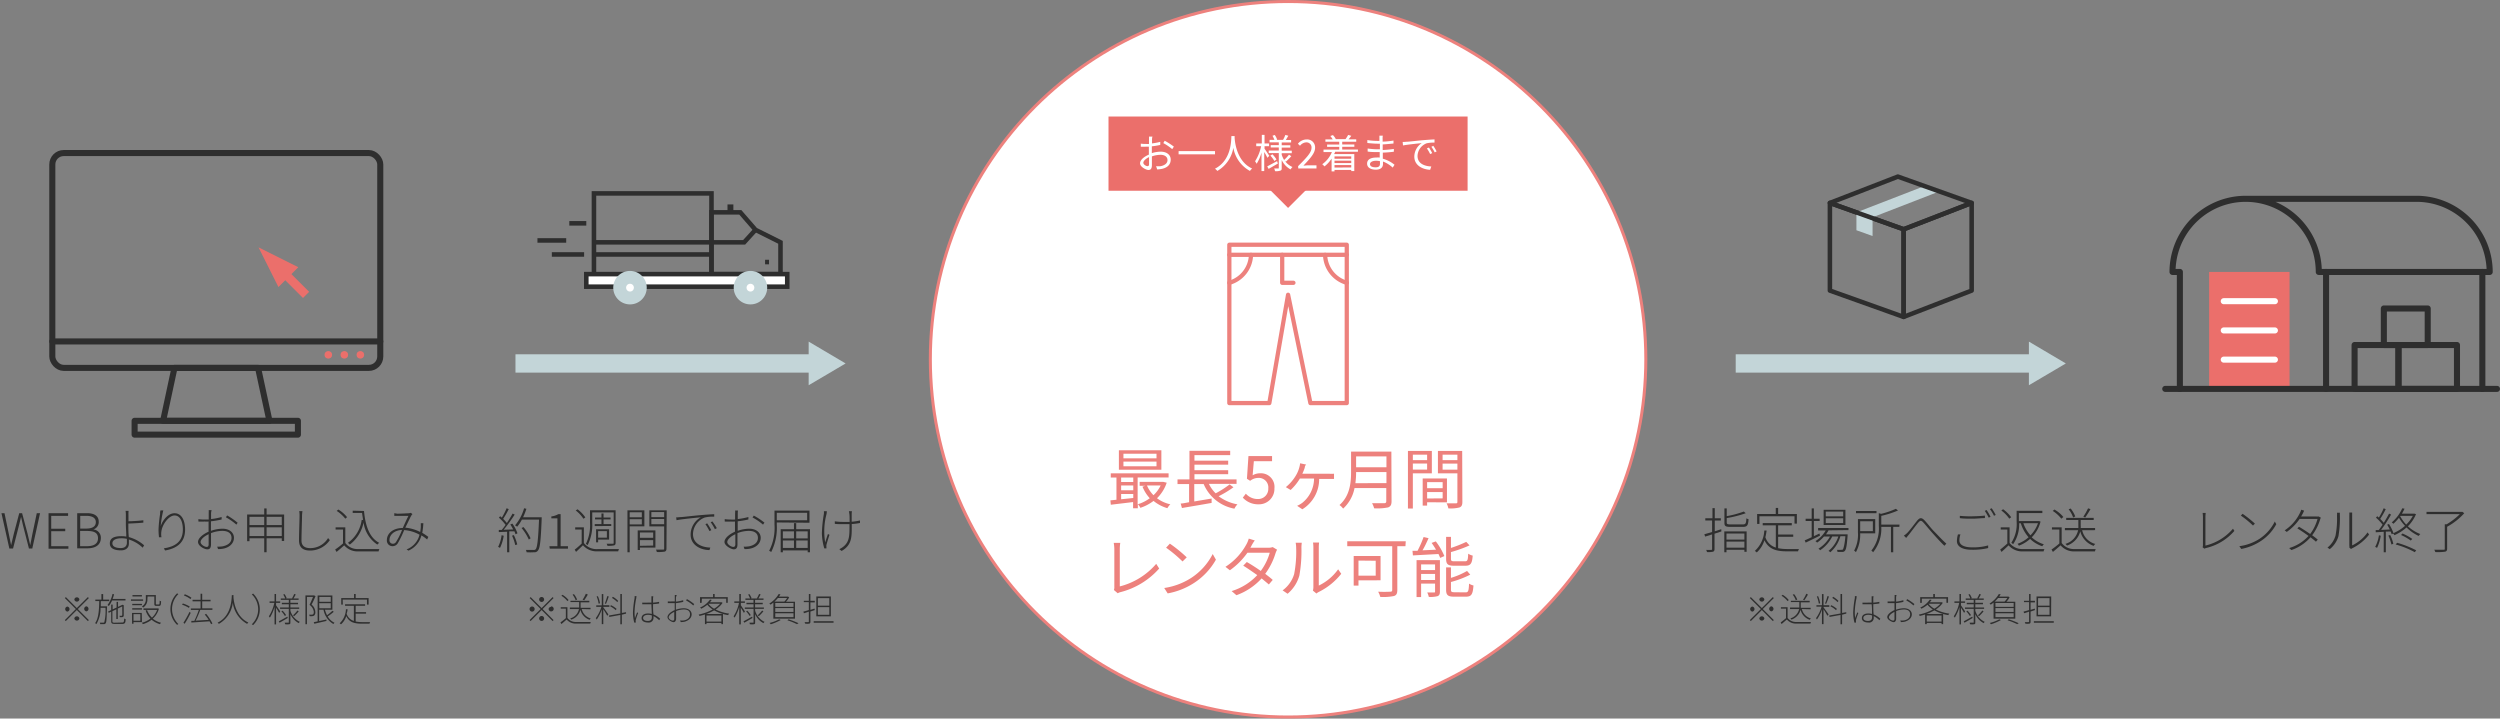 <svg id="レイヤー_1" data-name="レイヤー 1" xmlns="http://www.w3.org/2000/svg" viewBox="0 0 411.95 118.4"><rect x="0" y="0" width="411.95" height="118.4" fill="#808080" stroke="none"/><defs><style>.cls-1{fill:#2e2e2e;}.cls-13,.cls-2,.cls-7,.cls-8,.cls-9{fill:none;}.cls-2,.cls-3,.cls-7,.cls-9{stroke:#2e2e2e;}.cls-10,.cls-2,.cls-3,.cls-5{stroke-miterlimit:10;}.cls-2,.cls-3,.cls-5,.cls-9{stroke-width:0.75px;}.cls-10,.cls-12,.cls-3,.cls-5{fill:#fff;}.cls-4{fill:#c3d5d8;}.cls-5,.cls-8{stroke:#fff;}.cls-6{fill:#eb6f6b;}.cls-13,.cls-7,.cls-8,.cls-9{stroke-linecap:round;stroke-linejoin:round;}.cls-10,.cls-13{stroke:#ed817d;}.cls-10{stroke-width:0.5px;}.cls-11{fill:#ed817d;}.cls-13{stroke-width:0.7px;}</style></defs><path class="cls-1" d="M.24,84.56h.5l.7,3.37c.14.63.26,1.27.39,1.9h0l.45-1.9.89-3.37h.47l.9,3.37c.15.63.29,1.27.44,1.9h0c.12-.63.24-1.27.37-1.9l.71-3.37H6.6L5.32,90.39H4.77l-1-3.9c-.09-.46-.2-.86-.3-1.32h0c-.1.46-.22.86-.32,1.32l-1,3.9H1.54Z"/><path class="cls-1" d="M8,84.56h3.22V85H8.44v2.12h2.31v.41H8.44V90h2.83v.42H8Z"/><path class="cls-1" d="M12.72,84.56h1.6c1.18,0,1.95.43,1.95,1.41a1.26,1.26,0,0,1-.89,1.27v0a1.36,1.36,0,0,1,1.24,1.4c0,1.13-.87,1.71-2.18,1.71H12.72Zm1.45,2.54c1.15,0,1.62-.41,1.62-1.07S15.25,85,14.22,85h-1V87.1ZM14.33,90c1.13,0,1.82-.4,1.82-1.31s-.66-1.2-1.82-1.2H13.2V90Z"/><path class="cls-1" d="M21.17,84.89v1c.66,0,1.71-.07,2.45-.16l0,.39c-.75.08-1.8.13-2.47.15v.23c0,.54,0,1.34.08,2a6.18,6.18,0,0,1,2.52,1.36l-.24.39a5.68,5.68,0,0,0-2.27-1.35c0,.26,0,.5,0,.68,0,.62-.42,1.11-1.32,1.11-1.08,0-1.82-.33-1.82-1.14s.57-1.2,1.91-1.2a4.33,4.33,0,0,1,.8.07c0-.66-.07-1.43-.07-2V84.89a4.63,4.63,0,0,0-.05-.71h.5A5,5,0,0,0,21.17,84.89Zm-1.26,5.42c.63,0,1-.31,1-.88,0-.15,0-.38,0-.64A4,4,0,0,0,20,88.7c-1,0-1.48.34-1.48.83S19,90.31,19.91,90.31Z"/><path class="cls-1" d="M26.48,86.7c.29-.93,1.2-2.13,2.28-2.13s1.74,1.05,1.74,2.69c0,2.19-1.41,3.12-3.3,3.45L27,90.35c1.71-.25,3.13-1,3.13-3.08,0-1.28-.43-2.33-1.37-2.33s-2,1.48-2.15,2.53a2.91,2.91,0,0,0,0,1.06l-.41,0a11.26,11.26,0,0,1-.08-1.23,22.36,22.36,0,0,1,.26-2.6c0-.2,0-.38.07-.6h.46A16.6,16.6,0,0,0,26.48,86.7Z"/><path class="cls-1" d="M34.78,84.53c0,.18,0,.57,0,1a9.94,9.94,0,0,0,1.74-.34v.41a14.56,14.56,0,0,1-1.76.3c0,.45,0,.92,0,1.3v.27a5.86,5.86,0,0,1,1.9-.35c1.14,0,1.89.63,1.89,1.5s-.67,1.54-1.67,1.77a4.31,4.31,0,0,1-.95.09l-.14-.4a4.9,4.9,0,0,0,.91-.06c.74-.15,1.45-.55,1.45-1.39s-.7-1.15-1.49-1.15a5.21,5.21,0,0,0-1.89.37c0,.7,0,1.46,0,1.85,0,.6-.22.82-.6.82-.54,0-1.54-.58-1.54-1.22s.86-1.3,1.74-1.69v-.39c0-.37,0-.84,0-1.28a5.83,5.83,0,0,1-.68,0,8.58,8.58,0,0,1-1,0l0-.4a6.3,6.3,0,0,0,1,.07l.7,0c0-.5,0-.92,0-1.06a3.6,3.6,0,0,0,0-.49h.48A3.23,3.23,0,0,0,34.78,84.53Zm-.71,5.59c.21,0,.31-.16.31-.42s0-1,0-1.67c-.75.33-1.33.87-1.33,1.28S33.69,90.12,34.07,90.12Zm5.1-4-.22.33a9.38,9.38,0,0,0-1.73-1.21l.21-.31A11.72,11.72,0,0,1,39.17,86.15Z"/><path class="cls-1" d="M46.82,84.78v4.36h-.39V88.7h-2.5V91h-.39V88.7H41.11v.48h-.39v-4.4h2.82v-1h.39v1Zm-5.71.38v1.36h2.43V85.16Zm2.43,3.17V86.89H41.11v1.44Zm.39-3.17v1.36h2.5V85.16Zm2.5,3.17V86.89h-2.5v1.44Z"/><path class="cls-1" d="M49.77,84.88c0,.93-.09,2.88-.09,4.19,0,.92.6,1.25,1.44,1.25a3.41,3.41,0,0,0,2.94-1.66l.29.34a3.94,3.94,0,0,1-3.26,1.72c-1.05,0-1.82-.41-1.82-1.68s.09-3.23.09-4.16a3.23,3.23,0,0,0-.06-.66h.54C49.8,84.45,49.79,84.65,49.77,84.88Z"/><path class="cls-1" d="M56.9,89.47a2.49,2.49,0,0,0,2.15,1c.83,0,2.6,0,3.47,0a1.2,1.2,0,0,0-.13.39c-.83,0-2.5,0-3.33,0a2.89,2.89,0,0,1-2.34-1c-.4.36-.83.73-1.26,1.09l-.23-.4a13.13,13.13,0,0,0,1.29-1V87.26H55.3v-.37h1.6Zm0-4a5.8,5.8,0,0,0-1.42-1.28l.27-.23a5.34,5.34,0,0,1,1.44,1.26Zm3.08-1.27c.24,2.55.94,4.43,2.51,5.25a1.72,1.72,0,0,0-.31.29,5.19,5.19,0,0,1-2.27-3.65,6.09,6.09,0,0,1-2.27,3.65,2.93,2.93,0,0,0-.31-.29,5.54,5.54,0,0,0,2.27-3.78l.23,0c-.06-.37-.12-.75-.17-1.15H58.12v-.37Z"/><path class="cls-1" d="M65.5,84.65c.4,0,1.57-.06,1.89-.08a1.19,1.19,0,0,0,.31-.07l.26.22a2.67,2.67,0,0,0-.18.23c-.22.36-.61,1.26-1,2a6.65,6.65,0,0,1,2.46.71,7.76,7.76,0,0,0,.1-.79c0-.2,0-.44,0-.66l.42,0a11.65,11.65,0,0,1-.18,1.59,10.55,10.55,0,0,1,1,.67l-.2.43a6.51,6.51,0,0,0-.94-.68,3.72,3.72,0,0,1-2.13,2.51L67,90.53a3.47,3.47,0,0,0,2.13-2.42,6,6,0,0,0-2.53-.76,17.14,17.14,0,0,1-1.06,2.18,1,1,0,0,1-.86.47.92.92,0,0,1-.93-1c0-1.16,1.09-2,2.62-2,.32-.7.66-1.48.94-2L65.53,85l-.56,0,0-.44A5.34,5.34,0,0,0,65.5,84.65Zm-.77,4.95a.6.6,0,0,0,.52-.28,11,11,0,0,0,1-2c-1.32.06-2.07.85-2.07,1.64A.56.56,0,0,0,64.73,89.6Z"/><path class="cls-1" d="M83,88.28a6.7,6.7,0,0,1-.61,2,1.82,1.82,0,0,0-.31-.16,5.93,5.93,0,0,0,.57-1.93Zm1.43-2a6.37,6.37,0,0,1,.84,1.6l-.32.16a4,4,0,0,0-.19-.49l-.84,0V91h-.36V87.62l-1.37.06,0-.36.49,0c.2-.24.42-.53.63-.83a7.09,7.09,0,0,0-1.1-1.19l.21-.24.27.24a10.8,10.8,0,0,0,.79-1.55l.35.14a15.15,15.15,0,0,1-.92,1.61,6.88,6.88,0,0,1,.61.68c.35-.53.7-1.09.94-1.55l.35.16A26.75,26.75,0,0,1,83,87.29l1.56-.05a7.28,7.28,0,0,0-.47-.82Zm.24,1.89a7.15,7.15,0,0,1,.56,1.55l-.33.1a7,7,0,0,0-.53-1.55Zm4.59-2.74c-.14,3.65-.28,4.88-.6,5.26A.68.68,0,0,1,88,91a9.11,9.11,0,0,1-1.23,0,.93.93,0,0,0-.12-.38c.55,0,1.07,0,1.25,0a.45.45,0,0,0,.36-.1c.27-.3.42-1.53.56-4.9H86a6.26,6.26,0,0,1-.78,1.17,2.67,2.67,0,0,0-.35-.22,7.58,7.58,0,0,0,1.49-2.82l.38.09a10.71,10.71,0,0,1-.55,1.4h3.07Zm-2.12,3.48A8.4,8.4,0,0,0,85.94,87l.32-.15a7.93,7.93,0,0,1,1.17,1.85Z"/><path class="cls-1" d="M90.53,90h1.32V85.41h-1V85.1A3.13,3.13,0,0,0,92,84.72h.38V90h1.21v.41h-3Z"/><path class="cls-1" d="M96.21,89.48a2.64,2.64,0,0,0,2.23,1c.85,0,2.68,0,3.56,0a1.08,1.08,0,0,0-.13.37c-.84,0-2.56,0-3.41,0a3,3,0,0,1-2.4-1c-.37.36-.75.73-1.14,1.09l-.22-.37a14.33,14.33,0,0,0,1.15-1V87.26H94.78v-.37h1.43Zm-.07-4a5.5,5.5,0,0,0-1.27-1.36l.29-.2a5.38,5.38,0,0,1,1.29,1.34Zm1.45.68a7.34,7.34,0,0,1-.76,3.67,1.54,1.54,0,0,0-.29-.21,6.9,6.9,0,0,0,.68-3.46V84.08h4.22v5.35c0,.26-.07.37-.25.44a4.37,4.37,0,0,1-1.1.07,1.26,1.26,0,0,0-.13-.34h1c.12,0,.16,0,.16-.17v-5H97.59Zm1.52.2v-.77H98.05v-.31h1.06v-.67h.34v.67h1.16v.31H99.45v.77h1.27v.32H98v-.32Zm-.55,3h-.34V87.21h2.15v1.71H98.56Zm0-1.84V88.6H100V87.52Z"/><path class="cls-1" d="M103.76,86.73V91h-.37V84.09h2.79v2.64Zm0-2.32v.83h2v-.83Zm2,2v-.86h-2v.86ZM108,90.23h-2.55v.4h-.37V87.4H108Zm-2.55-2.49v.88h2.18v-.88Zm2.18,2.16V89h-2.18v.94Zm2.19.48c0,.3-.08.45-.3.52a6.55,6.55,0,0,1-1.29.06,1.92,1.92,0,0,0-.14-.4c.53,0,1,0,1.16,0s.19,0,.19-.18V86.74H107V84.09h2.86Zm-2.49-6v.83h2.11v-.83Zm2.11,2v-.86h-2.11v.86Z"/><path class="cls-1" d="M112.07,85.21c.43,0,2.05-.22,3.53-.34.9-.08,1.57-.12,2.09-.14v.41a5.64,5.64,0,0,0-1.57.14,3,3,0,0,0-1.93,2.7c0,1.7,1.6,2.21,2.86,2.25l-.14.41c-1.37,0-3.11-.75-3.11-2.56a3.28,3.28,0,0,1,1.68-2.84c-.93.09-3.2.31-4,.48l-.06-.47A5.24,5.24,0,0,0,112.07,85.21Zm5.14,2.15-.31.15a8.65,8.65,0,0,0-.66-1.14l.29-.13A10.62,10.62,0,0,1,117.21,87.36Zm.89-.32-.3.16a8.34,8.34,0,0,0-.69-1.15l.28-.13A10.48,10.48,0,0,1,118.1,87Z"/><path class="cls-1" d="M121.57,84.53c0,.18,0,.57,0,1a11.09,11.09,0,0,0,1.75-.34v.41a14.91,14.91,0,0,1-1.76.3c0,.45,0,.92,0,1.3v.27a5.86,5.86,0,0,1,1.9-.35c1.13,0,1.89.63,1.89,1.5s-.67,1.54-1.67,1.77a4.31,4.31,0,0,1-1,.09l-.14-.4a5,5,0,0,0,.91-.06c.73-.15,1.44-.55,1.44-1.39s-.69-1.15-1.48-1.15a5.17,5.17,0,0,0-1.89.37c0,.7,0,1.46,0,1.85,0,.6-.22.82-.61.82s-1.53-.58-1.53-1.22.85-1.3,1.73-1.69v-.39c0-.37,0-.84,0-1.28a6.12,6.12,0,0,1-.69,0,8.39,8.39,0,0,1-1,0l0-.4a6.19,6.19,0,0,0,1,.07,6.45,6.45,0,0,0,.71,0c0-.49,0-.91,0-1a2.49,2.49,0,0,0,0-.49h.48C121.59,84.21,121.58,84.35,121.57,84.53Zm-.72,5.59c.21,0,.32-.17.32-.42s0-1,0-1.67c-.74.33-1.33.87-1.33,1.28S120.48,90.12,120.85,90.12Zm5.11-4-.23.33A9.05,9.05,0,0,0,124,85.27l.21-.31A11.34,11.34,0,0,1,126,86.15Z"/><path class="cls-1" d="M128,86.09v.37a8.94,8.94,0,0,1-.92,4.5,2.18,2.18,0,0,0-.34-.2,8.22,8.22,0,0,0,.88-4.3V84.14h5.77v2Zm0-1.59v1.23h5V84.5Zm5.47,2.7V91h-.38v-.31H129V91h-.36V87.2h2.19v-1h.37v1Zm-4.47.35v1.17h1.83V87.55Zm0,2.74h1.83V89.06H129Zm2.2-2.74v1.17h1.89V87.55Zm1.89,2.74V89.06h-1.89v1.23Z"/><path class="cls-1" d="M136.18,84.77a11,11,0,0,0-.2,4.62c.11-.39.29-.94.45-1.4l.25.14c-.16.48-.41,1.3-.5,1.66a1.46,1.46,0,0,0,0,.35,1.6,1.6,0,0,0,0,.23l-.35,0a9.53,9.53,0,0,1-.4-2.5,22.27,22.27,0,0,1,.33-3.2,2.47,2.47,0,0,0,0-.44l.48,0C136.25,84.45,136.21,84.63,136.18,84.77Zm4.16-.12c0,.18,0,.8,0,1.32a9,9,0,0,0,1.37-.21v.42a10.29,10.29,0,0,1-1.36.17v.25c0,1.8.08,3.19-1.67,4.19l-.38-.3a3.05,3.05,0,0,0,.68-.42c1-.81,1-1.83,1-3.47v-.23c-.36,0-.73,0-1.08,0s-1,0-1.34-.05v-.42a8.83,8.83,0,0,0,1.34.1L140,86c0-.53,0-1.16-.05-1.35a3.66,3.66,0,0,0-.07-.42h.5Q140.36,84.38,140.34,84.65Z"/><path class="cls-1" d="M14.48,98.39l.16.16-1.82,1.81,1.82,1.82-.16.16-1.82-1.82-1.82,1.82-.15-.16,1.81-1.82-1.81-1.81.16-.16,1.81,1.81Zm-3.38,2.39a.42.42,0,0,1,0-.83.42.42,0,0,1,0,.83Zm1.15-2a.42.42,0,0,1,.83,0,.42.42,0,0,1-.83,0Zm.83,3.13a.42.42,0,0,1-.83,0,.42.42,0,0,1,.83,0Zm1.15-2a.42.42,0,0,1,0,.83.42.42,0,0,1,0-.83Z"/><path class="cls-1" d="M17.63,100.06c-.05,1.86-.08,2.47-.22,2.64a.34.34,0,0,1-.3.15h-.6a.55.55,0,0,0-.07-.25c.26,0,.49,0,.58,0a.16.16,0,0,0,.17-.07,8,8,0,0,0,.19-2.38h-.81a5.08,5.08,0,0,1-.69,2.69.89.89,0,0,0-.21-.16c.58-.77.66-2.23.68-3.64h-.64V98.8h1v-.91H17v.91h1v.25H16.61c0,.29,0,.58,0,.86h1.05Zm.84-1.12a4.06,4.06,0,0,1-.54.92,2.18,2.18,0,0,0-.21-.17,4.63,4.63,0,0,0,.82-1.82l.26.06c-.07.26-.15.52-.24.76h2.12v.25Zm1.67,3.64c.26,0,.3-.11.32-.67a.74.74,0,0,0,.24.11c0,.62-.13.79-.55.79H18.93c-.48,0-.61-.08-.61-.49v-1.53l-.4.19-.11-.21.51-.24v-.9h.24v.78l.65-.3v-.93h.24V100l.72-.34,0,0,.05,0,.17.07v0c0,.79,0,1.56,0,1.71a.26.26,0,0,1-.25.25,1.79,1.79,0,0,1-.4,0,.51.51,0,0,0-.06-.22H20c.07,0,.12,0,.14-.12s0-.72,0-1.42l-.73.34V102h-.24v-1.6l-.65.31v1.64c0,.21.06.26.37.26Z"/><path class="cls-1" d="M23.58,99h-2v-.23h2Zm-1.79.5h1.6v.23h-1.6Zm0,.72h1.6v.23h-1.6Zm1.6,2.29H22v.27h-.24V101h1.6Zm0-4.22H21.83v-.23h1.55ZM22,101.2v1.09h1.12V101.2Zm2.29-2.47a1.56,1.56,0,0,1-.71,1.39.85.85,0,0,0-.19-.19,1.34,1.34,0,0,0,.64-1.21v-.66h1.65v1.41c0,.11,0,.13.13.13h.36c.12,0,.13-.07.14-.63a.52.52,0,0,0,.23.1c0,.62-.08.77-.34.77h-.42c-.27,0-.35-.07-.35-.37V98.3H24.32Zm1.89,1.59a3.47,3.47,0,0,1-1,1.63,3.57,3.57,0,0,0,1.35.67,2,2,0,0,0-.18.23,3.84,3.84,0,0,1-1.37-.73,4.22,4.22,0,0,1-1.45.73.75.75,0,0,0-.15-.23,3.71,3.71,0,0,0,1.41-.69A3.54,3.54,0,0,1,24,100.6l.23-.08a3.38,3.38,0,0,0,.81,1.25,3.23,3.23,0,0,0,.85-1.27H23.65v-.25h2.4Z"/><path class="cls-1" d="M29.18,97.77l.21.13a3.44,3.44,0,0,0,0,4.93l-.21.13a3.61,3.61,0,0,1,0-5.19Z"/><path class="cls-1" d="M31.13,100.17A5,5,0,0,0,30,99.64l.13-.2a5.18,5.18,0,0,1,1.13.5Zm-.9,2.44a16.65,16.65,0,0,0,1-1.79l.19.17c-.27.58-.66,1.3-1,1.8Zm1.16-3.89a4.45,4.45,0,0,0-1.09-.6l.15-.2a4.29,4.29,0,0,1,1.09.58Zm3.4,4.14-.26-.48-3,.2,0-.27.49,0a14.43,14.43,0,0,0,.74-1.8H31.45v-.25h1.6V99.09H31.73v-.25h1.32v-1h.27v1H34.7v.25H33.32v1.15H35v.25H33a17.63,17.63,0,0,1-.76,1.78l2.15-.13a7,7,0,0,0-.65-.87l.23-.12A8.07,8.07,0,0,1,35,102.73Z"/><path class="cls-1" d="M38.47,98.27c0,.67.34,3.36,2.46,4.31a1.45,1.45,0,0,0-.21.22,4.69,4.69,0,0,1-2.36-3.5,4.59,4.59,0,0,1-2.3,3.5,1,1,0,0,0-.2-.2c2.25-1.09,2.3-3.8,2.34-4.53h.28Z"/><path class="cls-1" d="M41.71,103l-.22-.13a3.42,3.42,0,0,0,0-4.93l.22-.13a3.61,3.61,0,0,1,0,5.19Z"/><path class="cls-1" d="M46,101c-.09-.18-.33-.58-.51-.87v2.76h-.25V100a6.93,6.93,0,0,1-.77,1.78.92.92,0,0,0-.17-.22,6.48,6.48,0,0,0,.9-2.22h-.78V99.1h.82V97.88h.25V99.1h.68v.24h-.68v.41c.16.21.58.85.68,1Zm1.42.83-1.35.78-.13-.23c.35-.18.89-.48,1.41-.77Zm.43-1.2a2.94,2.94,0,0,0,1.55,1.84,1.2,1.2,0,0,0-.17.21,3.1,3.1,0,0,1-1.38-1.49v1.36c0,.18,0,.26-.16.31a2.38,2.38,0,0,1-.7,0,1.34,1.34,0,0,0-.09-.26h.61c.07,0,.08,0,.08-.09v-2.18H46.15v-.23h1.44v-.53H46.44v-.24h1.15v-.48H46.27v-.23H47a4,4,0,0,0-.33-.65l.22-.07a2.72,2.72,0,0,1,.34.65l-.16.07h1.17l-.11-.05a4.57,4.57,0,0,0,.35-.7l.26.09c-.13.22-.26.48-.39.66h.85v.23H47.85v.48h1.26v.24H47.85v.53H49.3v.23H47.85Zm-1.29,0a3.93,3.93,0,0,1,.58.73l-.2.14a4,4,0,0,0-.57-.76Zm1.73.76a5.91,5.91,0,0,0,.72-.79l.21.14a7.14,7.14,0,0,1-.75.79Z"/><path class="cls-1" d="M52,98.22c-.19.44-.43,1-.66,1.41a1.63,1.63,0,0,1,.62,1.22.69.69,0,0,1-.22.6.82.82,0,0,1-.29.08,1.55,1.55,0,0,1-.43,0,.65.65,0,0,0-.09-.24h.43a.47.47,0,0,0,.21-.06c.11-.06.14-.23.14-.4A1.61,1.61,0,0,0,51,99.67c.22-.43.43-.93.58-1.31h-1v4.49h-.25V98.11h1.42Zm3,2.59a8.76,8.76,0,0,1-1,.76,2.57,2.57,0,0,0,1.12,1.05,1.18,1.18,0,0,0-.18.21,3.44,3.44,0,0,1-1.63-2.36h-.72v1.87l1.2-.26,0,.24-2,.46-.09-.26.64-.13V98.12h2.43v2.35H53.54a4.91,4.91,0,0,0,.35.91,7.26,7.26,0,0,0,.88-.73Zm-2.38-2.45v.81H54.5v-.81Zm0,1.87H54.5V99.4H52.59Z"/><path class="cls-1" d="M58.61,102.41a4.86,4.86,0,0,0,1,.1H61a.66.66,0,0,0-.11.26H59.64c-1.21,0-2.08-.2-2.58-1.25a3,3,0,0,1-.87,1.36,1.4,1.4,0,0,0-.22-.17A3.32,3.32,0,0,0,57,100.39l.27,0c0,.27-.09.52-.15.76a1.8,1.8,0,0,0,1.19,1.17V99.82H56.86v-.25h3.3v.25H58.61v1.05h1.71v.25H58.61Zm-2.12-2.78h-.26V98.55h2.11v-.67h.27v.67h2.13v1.08h-.27V98.8h-4Z"/><path class="cls-1" d="M91.06,98.39l.16.16-1.81,1.81,1.81,1.82-.16.16-1.81-1.82-1.82,1.82-.16-.16,1.82-1.82-1.81-1.81.16-.16,1.81,1.81Zm-3.37,2.39a.42.42,0,1,1,.41-.42A.42.42,0,0,1,87.69,100.78Zm1.15-2a.41.41,0,0,1,.41-.41.41.41,0,0,1,.41.41.41.41,0,0,1-.41.41A.42.42,0,0,1,88.84,98.8Zm.82,3.13a.41.41,0,0,1-.41.41.42.42,0,0,1-.41-.41.41.41,0,0,1,.41-.41A.41.41,0,0,1,89.66,101.93Zm1.16-2a.42.42,0,1,1-.42.41A.42.42,0,0,1,90.82,100Z"/><path class="cls-1" d="M93.5,101.83a1.74,1.74,0,0,0,1.48.66c.56,0,1.78,0,2.38,0a.72.72,0,0,0-.09.27c-.57,0-1.72,0-2.29,0a2,2,0,0,1-1.61-.68c-.27.25-.57.5-.86.75l-.16-.27a10,10,0,0,0,.89-.7V100.3H92.4v-.25h1.1Zm0-2.78a3.82,3.82,0,0,0-1-.88l.19-.16a3.74,3.74,0,0,1,1,.87Zm2.36,1.31a2.08,2.08,0,0,0,1.48,1.55.87.87,0,0,0-.17.22,2.34,2.34,0,0,1-1.53-1.65,2.3,2.3,0,0,1-1.5,1.62,1.54,1.54,0,0,0-.18-.2,2,2,0,0,0,1.44-1.54h-1.5v-.25h1.53a2.35,2.35,0,0,0,0-.26v-.64H94V99h3.11v.25H95.67v.64a1.14,1.14,0,0,1,0,.26h1.64v.25Zm-1-1.45a3.42,3.42,0,0,0-.51-.92l.22-.09a2.92,2.92,0,0,1,.52.9Zm2-.94a9.64,9.64,0,0,1-.59.94L96,98.83a7.47,7.47,0,0,0,.54-1Z"/><path class="cls-1" d="M99.41,100.07c.16.2.72,1,.84,1.18l-.19.22a10.25,10.25,0,0,0-.65-1.07v2.45h-.25v-2.43a6.49,6.49,0,0,1-.83,1.67,1.34,1.34,0,0,0-.16-.23A6.06,6.06,0,0,0,99.1,100h-.85v-.25h.91V97.89h.25v1.83h1V100h-1Zm-.77-.6a4.6,4.6,0,0,0-.33-1.18l.21-.05a4.64,4.64,0,0,1,.35,1.17Zm1.67-1.18a12.42,12.42,0,0,1-.46,1.21l-.18-.06c.13-.32.3-.86.4-1.22Zm2.16,3v1.58h-.25v-1.54l-1.82.33-.05-.24,1.87-.33V97.88h.25V101l.69-.12,0,.23Zm-1-.74a3.92,3.92,0,0,0-.92-.64l.12-.19a3.84,3.84,0,0,1,.93.61Zm.25-1.33a3.91,3.91,0,0,0-.88-.69l.15-.19a3.56,3.56,0,0,1,.87.68Z"/><path class="cls-1" d="M104.84,98.58a13.81,13.81,0,0,0-.28,2.27,6.73,6.73,0,0,0,.07,1c.1-.28.26-.7.36-.95l.16.12a10.55,10.55,0,0,0-.39,1.16.65.65,0,0,0,0,.24,1,1,0,0,0,0,.17l-.25,0a6.64,6.64,0,0,1-.21-1.73,16.92,16.92,0,0,1,.27-2.32,1.8,1.8,0,0,0,0-.31l.32,0A2.63,2.63,0,0,0,104.84,98.58Zm2.77,0c0,.17,0,.46,0,.72a9.56,9.56,0,0,0,1-.13v.27c-.32.06-.66.09-1,.12,0,.54,0,1.17.07,1.69a3.53,3.53,0,0,1,1.1.71l-.16.24a3.74,3.74,0,0,0-.94-.68,1.93,1.93,0,0,1,0,.23.77.77,0,0,1-.88.83c-.72,0-1.08-.29-1.08-.73s.37-.76,1.08-.76a2.35,2.35,0,0,1,.6.08c0-.48-.06-1.12-.06-1.6h-.61c-.32,0-.58,0-.9,0v-.27a8.92,8.92,0,0,0,.91,0l.6,0v-.73c0-.1,0-.23,0-.32h.31C107.63,98.38,107.62,98.47,107.61,98.58Zm-.88,3.74c.54,0,.68-.26.68-.65v-.26a2.2,2.2,0,0,0-.64-.1c-.47,0-.8.21-.8.52S106.27,102.32,106.73,102.32Z"/><path class="cls-1" d="M111.38,98.43c0,.12,0,.39,0,.71a7.06,7.06,0,0,0,1.2-.24v.28a9.16,9.16,0,0,1-1.21.21c0,.31,0,.63,0,.89v.19a4,4,0,0,1,1.3-.24c.78,0,1.3.43,1.3,1s-.46,1-1.14,1.21a3.53,3.53,0,0,1-.66.07l-.1-.28a2.28,2.28,0,0,0,.63,0c.51-.1,1-.38,1-1s-.47-.8-1-.8a3.45,3.45,0,0,0-1.29.26c0,.48,0,1,0,1.27s-.15.56-.42.56-1-.39-1-.83.58-.9,1.19-1.16v-.27c0-.26,0-.58,0-.88l-.47,0a6.06,6.06,0,0,1-.67,0v-.28a4.49,4.49,0,0,0,.67,0l.48,0c0-.34,0-.63,0-.73a2.88,2.88,0,0,0,0-.33h.33A2.69,2.69,0,0,0,111.38,98.43Zm-.49,3.84c.14,0,.21-.12.21-.29s0-.7,0-1.15c-.51.23-.91.6-.91.89S110.63,102.27,110.89,102.27Zm3.5-2.73-.15.23a5.89,5.89,0,0,0-1.19-.83l.14-.22A7.83,7.83,0,0,1,114.39,99.54Z"/><path class="cls-1" d="M119.07,99.34a4.14,4.14,0,0,1-1.15,1.09,6.76,6.76,0,0,0,2.23.68,1.38,1.38,0,0,0-.17.25,6.94,6.94,0,0,1-2.31-.79,7.36,7.36,0,0,1-1.3.61h2.76v1.66h-.26v-.19h-2.45v.19h-.26v-1.59c-.31.1-.61.18-.9.25a.79.79,0,0,0-.14-.23,8.52,8.52,0,0,0,2.32-.84,3.4,3.4,0,0,1-.89-.78,5.21,5.21,0,0,1-1,.65.86.86,0,0,0-.2-.18A4,4,0,0,0,117,98.8l.28.06c-.09.12-.19.26-.3.38h1.93Zm-3.46,0h-.26V98.4h2.15v-.52h.26v.52h2.16v.93h-.26v-.68h-4Zm.81,2.09v1h2.45v-1Zm.31-1.94a3.26,3.26,0,0,0,.94.81,4,4,0,0,0,1-.82h-1.93Z"/><path class="cls-1" d="M122.58,101c-.09-.18-.33-.58-.51-.87v2.76h-.26V100a6.93,6.93,0,0,1-.77,1.78.89.89,0,0,0-.16-.22,6.48,6.48,0,0,0,.89-2.22H121V99.1h.82V97.88h.26V99.1h.67v.24h-.67v.41c.15.21.57.85.67,1Zm1.42.83-1.35.78-.14-.23c.36-.18.89-.48,1.42-.77Zm.43-1.2a2.91,2.91,0,0,0,1.55,1.84,1.24,1.24,0,0,0-.18.21,3,3,0,0,1-1.37-1.49v1.36c0,.18,0,.26-.16.31a2.5,2.5,0,0,1-.71,0,.87.87,0,0,0-.08-.26h.61c.06,0,.08,0,.08-.09v-2.18h-1.44v-.23h1.44v-.53H123v-.24h1.16v-.48h-1.33v-.23h.77a3.89,3.89,0,0,0-.32-.65l.21-.07a3.23,3.23,0,0,1,.35.65l-.17.07h1.18l-.12-.05a3.81,3.81,0,0,0,.35-.7l.26.09c-.13.22-.26.48-.38.66h.85v.23h-1.39v.48h1.26v.24h-1.26v.53h1.45v.23h-1.45Zm-1.3,0a3.55,3.55,0,0,1,.58.73l-.19.14a4,4,0,0,0-.57-.76Zm1.73.76a6.77,6.77,0,0,0,.73-.79l.2.14a7.14,7.14,0,0,1-.75.79Z"/><path class="cls-1" d="M127.44,99.29a5.74,5.74,0,0,1-.47.35.74.74,0,0,0-.21-.18,4.52,4.52,0,0,0,1.55-1.58l.29.06a3.45,3.45,0,0,1-.25.37h1.51l0,0,.18.12a3.11,3.11,0,0,1-.53.72H131v2.79h-3.57Zm1.2,2.88a8.89,8.89,0,0,1-1.63.7,1.37,1.37,0,0,0-.2-.22,6.75,6.75,0,0,0,1.59-.6Zm-.46-3.63a6.15,6.15,0,0,1-.56.59h1.63a3.68,3.68,0,0,0,.45-.59Zm2.57.82h-3V100h3Zm0,.84h-3v.63h3Zm0,.85h-3v.64h3Zm-.81,1a16.2,16.2,0,0,1,1.64.64l-.26.16a11.15,11.15,0,0,0-1.57-.64Z"/><path class="cls-1" d="M134.26,100.53l-.72.24v1.69c0,.18-.06.26-.18.3a2.2,2.2,0,0,1-.69,0,1.52,1.52,0,0,0-.09-.25h.59c.08,0,.11,0,.11-.11v-1.61l-.81.26-.09-.27c.24-.06.56-.15.9-.26v-1.3h-.83V99h.83V97.88h.26V99h.72v.26h-.72v1.23l.68-.21Zm3.09,1.83v.25h-3.27v-.25Zm-.44-.8h-2.4V98.29h2.4Zm-.26-3h-1.88v1.24h1.88Zm0,1.48h-1.88v1.27h1.88Z"/><rect class="cls-2" x="120.25" y="34.06" width="0.22" height="0.71"/><polygon class="cls-2" points="117.24 34.99 121.99 34.99 124.49 37.87 128.61 39.93 128.61 45.17 117.24 45.17 117.24 34.99"/><rect class="cls-3" x="96.61" y="45.17" width="33.11" height="2.07"/><circle class="cls-4" cx="103.81" cy="47.4" r="2.76"/><circle class="cls-5" cx="103.81" cy="47.4" r="0.27"/><circle class="cls-4" cx="123.66" cy="47.4" r="2.76"/><circle class="cls-5" cx="123.66" cy="47.4" r="0.27"/><polyline class="cls-2" points="97.87 45.17 97.87 31.87 117.24 31.87 117.24 45.17"/><line class="cls-2" x1="97.87" y1="39.93" x2="117.24" y2="39.93"/><line class="cls-2" x1="97.87" y1="41.93" x2="117.24" y2="41.93"/><line class="cls-2" x1="93.81" y1="36.8" x2="96.61" y2="36.8"/><line class="cls-2" x1="88.56" y1="39.62" x2="93.3" y2="39.62"/><line class="cls-2" x1="90.93" y1="41.93" x2="96.25" y2="41.93"/><line class="cls-2" x1="126.07" y1="43.18" x2="126.72" y2="43.18"/><polyline class="cls-2" points="124.49 37.87 122.62 39.93 117.24 39.93"/><rect class="cls-4" x="84.94" y="58.38" width="51.52" height="3.02"/><polygon class="cls-4" points="133.25 63.48 133.25 56.29 139.34 59.89 133.25 63.48"/><path class="cls-1" d="M283.65,87.57l-1.13.37v2.52c0,.26-.07.37-.24.45a3.74,3.74,0,0,1-1,.06,1.48,1.48,0,0,0-.14-.36,8.07,8.07,0,0,0,.83,0c.11,0,.15,0,.15-.15v-2.4l-1.14.36-.14-.38,1.28-.38v-1.9H281V85.4h1.18V83.73h.38V85.4h1v.37h-1v1.78l1.07-.35Zm3.53-1.16c.47,0,.54-.15.59-1a1.44,1.44,0,0,0,.36.15c-.07,1-.21,1.26-.93,1.26h-2.05c-.81,0-1-.12-1-.68V83.77h.38v1.28a16.45,16.45,0,0,0,2.82-.76l.31.28a18.47,18.47,0,0,1-3.13.8v.72c0,.26.11.32.64.32Zm-3.05,1.15h3.68v3.37h-.37v-.34h-2.95V91h-.36Zm.36.35v1h2.95v-1Zm2.95,2.33v-1h-2.95v1Z"/><path class="cls-1" d="M293,90.33a7.25,7.25,0,0,0,1.53.14h1.92a.8.8,0,0,0-.16.38h-1.79c-1.76,0-3-.3-3.76-1.82a4.48,4.48,0,0,1-1.26,2,2.23,2.23,0,0,0-.32-.25,4.86,4.86,0,0,0,1.56-3.36l.38,0a9,9,0,0,1-.2,1.1,2.62,2.62,0,0,0,1.72,1.71V86.56h-2.16v-.37h4.79v.37H293v1.52h2.49v.37H293Zm-3.08-4h-.38V84.7h3.07v-1H293v1h3.09v1.58h-.39V85.07h-5.78Z"/><path class="cls-1" d="M299.9,88.26c-.82.41-1.7.84-2.36,1.15l-.16-.37c.31-.13.71-.32,1.15-.52V85.85h-1v-.37h1V83.77h.36v1.71h.95v.37h-.95v2.5l.92-.44Zm1.4-.87a3.86,3.86,0,0,1-.42.66h3.57s0,.12,0,.19c-.12,1.71-.25,2.32-.47,2.55a.54.54,0,0,1-.41.16h-.79a.91.91,0,0,0-.09-.35,6.2,6.2,0,0,0,.74,0c.13,0,.19,0,.25-.08s.29-.72.4-2.16h-.82A5.47,5.47,0,0,1,301.6,91a1.11,1.11,0,0,0-.3-.22,5.08,5.08,0,0,0,1.62-2.38h-1a5.91,5.91,0,0,1-2,2.27,1.34,1.34,0,0,0-.27-.26,5.49,5.49,0,0,0,1.9-2h-1a5.27,5.27,0,0,1-1.13,1,1.66,1.66,0,0,0-.27-.25,4.89,4.89,0,0,0,1.69-1.75h-1.25V87h5v.35Zm2.79-.88H300.5V84h3.59Zm-.37-2.21h-2.87v.78h2.87Zm0,1.1h-2.87v.79h2.87Z"/><path class="cls-1" d="M306.52,87.88a6,6,0,0,1-.7,3.1,1.44,1.44,0,0,0-.3-.24,5.57,5.57,0,0,0,.63-3V85.53H309v2.35Zm2.69-3.32h-3.38V84.2h3.38Zm-2.69,1.33v1.63h2.09V85.89Zm6.45.93h-1V91h-.38V86.82H310A6.17,6.17,0,0,1,308.65,91a1.24,1.24,0,0,0-.29-.27,5.8,5.8,0,0,0,1.23-4.05V84.56l.37.11a13,13,0,0,0,2.44-.83l.35.28A15,15,0,0,1,310,85v1.44h3Z"/><path class="cls-1" d="M314.26,87.83c.46-.46,1.16-1.43,1.62-2s.77-.59,1.27-.06,1,1.24,1.57,1.81,1.33,1.42,2,2l-.32.35c-.62-.58-1.38-1.43-1.95-2.07s-1.15-1.36-1.52-1.76-.52-.34-.83,0-1.11,1.44-1.56,2c-.15.18-.33.39-.44.54l-.38-.38A3.62,3.62,0,0,0,314.26,87.83Z"/><path class="cls-1" d="M322.87,89.07c0,.68.7,1.12,2.06,1.12a8.92,8.92,0,0,0,2.68-.32v.44a10.87,10.87,0,0,1-2.68.28c-1.52,0-2.47-.49-2.47-1.44a4.21,4.21,0,0,1,.17-1.09l.41,0A3,3,0,0,0,322.87,89.07Zm2.15-4a20,20,0,0,0,2.06-.11v.41c-.54,0-1.34.1-2.06.1s-1.47,0-2.08-.09V85A17.87,17.87,0,0,0,325,85.08Zm3,.08-.32.15a8.36,8.36,0,0,0-.65-1.12l.3-.14A9.06,9.06,0,0,1,328,85.16Zm.87-.31-.32.15a6.86,6.86,0,0,0-.68-1.11l.3-.13A9.14,9.14,0,0,1,328.85,84.85Z"/><path class="cls-1" d="M331.14,89.47a2.64,2.64,0,0,0,2.24,1c.84,0,2.63,0,3.51,0a1.21,1.21,0,0,0-.14.39c-.83,0-2.52,0-3.36,0a3,3,0,0,1-2.42-1c-.36.36-.76.73-1.16,1.09l-.22-.39c.35-.27.79-.65,1.18-1V87.26h-1.09v-.37h1.46Zm-.05-4a5.68,5.68,0,0,0-1.31-1.35l.29-.21a5.94,5.94,0,0,1,1.33,1.32Zm1.63.74a5.81,5.81,0,0,1-1,3.47,1,1,0,0,0-.3-.23,5.65,5.65,0,0,0,.88-3.46V84.17h4.24v.37h-3.87v1.32H336l.24.09a5.7,5.7,0,0,1-1.45,2.59,5.15,5.15,0,0,0,2,1.15,1.43,1.43,0,0,0-.27.32,5.22,5.22,0,0,1-2-1.21,5.84,5.84,0,0,1-1.85,1.12,1.26,1.26,0,0,0-.22-.31,5.62,5.62,0,0,0,1.82-1.08,6.35,6.35,0,0,1-1.28-2.3Zm.69,0a5.69,5.69,0,0,0,1.17,2,5.3,5.3,0,0,0,1.24-2Z"/><path class="cls-1" d="M339.72,89.47a2.5,2.5,0,0,0,2.16,1c.82,0,2.59,0,3.46,0a1.49,1.49,0,0,0-.13.39c-.82,0-2.5,0-3.33,0a2.9,2.9,0,0,1-2.34-1c-.4.36-.83.73-1.26,1.09l-.23-.4a13.13,13.13,0,0,0,1.29-1V87.26h-1.22v-.37h1.6Zm-.05-4a5.8,5.8,0,0,0-1.42-1.28l.28-.23A5.28,5.28,0,0,1,340,85.19Zm3.43,1.9a3,3,0,0,0,2.16,2.26,1.31,1.31,0,0,0-.26.32,3.41,3.41,0,0,1-2.21-2.4,3.41,3.41,0,0,1-2.19,2.35,1.66,1.66,0,0,0-.26-.28,3,3,0,0,0,2.09-2.25h-2.18V87h2.22a2.55,2.55,0,0,0,0-.38v-.93h-2v-.36H345v.36h-2.14v.93a2.48,2.48,0,0,1,0,.38h2.37v.36Zm-1.49-2.1a4.56,4.56,0,0,0-.74-1.35l.33-.13a4.74,4.74,0,0,1,.76,1.31Zm2.86-1.38a13.84,13.84,0,0,1-.87,1.38l-.31-.13a9.94,9.94,0,0,0,.78-1.38Z"/><path class="cls-1" d="M363,89.85V85.14a5.56,5.56,0,0,0-.05-.62h.51a5.19,5.19,0,0,0-.05.61V89.9a8.56,8.56,0,0,0,4.54-2.78l.23.36a8.8,8.8,0,0,1-4.7,2.83l-.25.1-.29-.24A.73.73,0,0,0,363,89.85Z"/><path class="cls-1" d="M372.32,88.79a7.35,7.35,0,0,0,2.52-2.85l.25.43a7.71,7.71,0,0,1-2.53,2.77,9,9,0,0,1-3.24,1.32L369,90A8.14,8.14,0,0,0,372.32,88.79Zm-.76-2.51-.31.32a16.28,16.28,0,0,0-2-1.64l.28-.3A18.92,18.92,0,0,1,371.56,86.28Z"/><path class="cls-1" d="M379.43,84.66c-.07.14-.16.29-.25.44h2.47a1.1,1.1,0,0,0,.42,0l.36.2a1.81,1.81,0,0,0-.13.34A8.37,8.37,0,0,1,381,88.2c.34.25.65.49.92.72l-.3.34c-.24-.22-.56-.47-.89-.73a7.44,7.44,0,0,1-3.15,2.11l-.37-.33a6.93,6.93,0,0,0,3.19-2c-.6-.44-1.26-.88-1.84-1.24l.27-.27c.6.35,1.24.77,1.84,1.19a7.28,7.28,0,0,0,1.21-2.48h-2.95a8.38,8.38,0,0,1-2.12,2.14l-.34-.26A7.21,7.21,0,0,0,379,84.49a2.09,2.09,0,0,0,.19-.5l.48.15C379.61,84.31,379.5,84.53,379.43,84.66Z"/><path class="cls-1" d="M384.85,88.24a14.48,14.48,0,0,0,.24-3.26,2.56,2.56,0,0,0,0-.49h.48a3.34,3.34,0,0,0,0,.49,18,18,0,0,1-.24,3.38,4.28,4.28,0,0,1-1.43,2.13l-.38-.26A3.85,3.85,0,0,0,384.85,88.24Zm2.27,1.61V85a4.59,4.59,0,0,0,0-.54h.47c0,.09,0,.27,0,.54v4.87a6.52,6.52,0,0,0,2.54-2.14l.25.36a8,8,0,0,1-2.73,2.23.76.76,0,0,0-.24.15l-.28-.23A1.58,1.58,0,0,0,387.12,89.85Z"/><path class="cls-1" d="M392.3,88.28a7,7,0,0,1-.61,2,1.82,1.82,0,0,0-.31-.16A5.93,5.93,0,0,0,392,88.2Zm.84-.68V91h-.35V87.63l-1.32.08,0-.37.5,0c.2-.25.41-.56.63-.88a7.34,7.34,0,0,0-1.09-1.16l.21-.24.27.23a10.22,10.22,0,0,0,.79-1.54l.34.15a12.85,12.85,0,0,1-.91,1.6,8.09,8.09,0,0,1,.59.65c.32-.52.64-1.07.87-1.52l.33.16a22.83,22.83,0,0,1-1.64,2.53l1.43-.07a8.46,8.46,0,0,0-.43-.79l.29-.12a6.88,6.88,0,0,1,.76,1.55l-.32.14a2.74,2.74,0,0,0-.16-.45Zm.71.56a5.67,5.67,0,0,1,.52,1.45l-.31.11a7.38,7.38,0,0,0-.51-1.47Zm4.26-3.44a6,6,0,0,1-1.34,2A6.56,6.56,0,0,0,398.82,88a1.93,1.93,0,0,0-.27.31,6.73,6.73,0,0,1-2-1.4,7.31,7.31,0,0,1-2,1.28.89.89,0,0,0-.25-.3,7.24,7.24,0,0,0,2-1.24,6.72,6.72,0,0,1-1-1.34,6.85,6.85,0,0,1-.92,1,1.43,1.43,0,0,0-.27-.23,6.35,6.35,0,0,0,1.73-2.32l.38.06a8.16,8.16,0,0,1-.43.82h2l.08,0ZM395,89.44a16.56,16.56,0,0,1,3.14,1.24l-.23.31a14.93,14.93,0,0,0-3.15-1.27Zm.49-4.4a7,7,0,0,0,1,1.4A5.48,5.48,0,0,0,397.59,85h-2Zm.4,2.87a9.15,9.15,0,0,1,1.61.9l-.26.26a8.77,8.77,0,0,0-1.6-.91Z"/><path class="cls-1" d="M406.06,84.57a10.81,10.81,0,0,1-2.82,2.23v3.59c0,.32-.09.46-.36.52a8.53,8.53,0,0,1-1.59.06,2,2,0,0,0-.17-.38c.72,0,1.33,0,1.51,0s.22,0,.22-.2v-4h.31a10.85,10.85,0,0,0,2.17-1.67h-5.49v-.38h5.83l.09,0Z"/><path class="cls-1" d="M292.13,98.39l.16.16-1.82,1.81,1.82,1.82-.16.16-1.81-1.82-1.82,1.82-.16-.16,1.82-1.82-1.82-1.81.16-.16,1.82,1.81Zm-3.38,2.39a.42.42,0,0,1,0-.83.42.42,0,0,1,0,.83Zm1.15-2a.42.42,0,0,1,.83,0,.42.42,0,0,1-.83,0Zm.83,3.13a.42.42,0,0,1-.83,0,.42.42,0,0,1,.83,0Zm1.15-2a.42.42,0,0,1,0,.83.42.42,0,0,1,0-.83Z"/><path class="cls-1" d="M294.56,101.83a1.76,1.76,0,0,0,1.48.66c.57,0,1.79,0,2.38,0a1,1,0,0,0-.09.27c-.56,0-1.71,0-2.28,0a2,2,0,0,1-1.61-.68l-.87.75-.15-.27c.26-.18.59-.45.88-.7V100.3h-.84v-.25h1.1Zm0-2.78a3.88,3.88,0,0,0-1-.88l.19-.16a3.59,3.59,0,0,1,1,.87Zm2.35,1.31a2.09,2.09,0,0,0,1.49,1.55.92.92,0,0,0-.18.22,2.32,2.32,0,0,1-1.52-1.65,2.34,2.34,0,0,1-1.51,1.62,1.4,1.4,0,0,0-.17-.2,2.08,2.08,0,0,0,1.44-1.54h-1.5v-.25h1.53a2.35,2.35,0,0,0,0-.26v-.64H295.1V99h3.1v.25h-1.47v.64a2.26,2.26,0,0,1,0,.26h1.63v.25Zm-1-1.45a3.17,3.17,0,0,0-.51-.92l.23-.09a3.14,3.14,0,0,1,.52.9Zm2-.94a9.64,9.64,0,0,1-.59.94l-.22-.08a5.64,5.64,0,0,0,.54-1Z"/><path class="cls-1" d="M300.48,100.07c.15.2.72,1,.84,1.18l-.2.22a12,12,0,0,0-.64-1.07v2.45h-.26v-2.43a6.18,6.18,0,0,1-.83,1.67.91.91,0,0,0-.15-.23,5.85,5.85,0,0,0,.92-1.89h-.85v-.25h.91V97.89h.26v1.83h.95V100h-.95Zm-.77-.6a5.58,5.58,0,0,0-.33-1.18l.21-.05a5,5,0,0,1,.34,1.17Zm1.66-1.18a10.28,10.28,0,0,1-.46,1.21l-.18-.06a9.17,9.17,0,0,0,.4-1.22Zm2.17,3v1.58h-.26v-1.54l-1.81.33-.05-.24,1.86-.33V97.88h.26V101l.69-.12,0,.23Zm-1-.74a3.54,3.54,0,0,0-.92-.64l.13-.19a4,4,0,0,1,.93.61Zm.26-1.33a4.42,4.42,0,0,0-.88-.69l.15-.19a4,4,0,0,1,.87.68Z"/><path class="cls-1" d="M305.91,98.58a12.81,12.81,0,0,0-.28,2.27,6.73,6.73,0,0,0,.07,1c.09-.28.25-.7.36-.95l.15.12c-.12.34-.33.91-.38,1.16a1,1,0,0,0,0,.24l0,.17-.26,0a7.19,7.19,0,0,1-.2-1.73,16.92,16.92,0,0,1,.27-2.32,1.8,1.8,0,0,0,0-.31l.31,0A2.64,2.64,0,0,0,305.91,98.58Zm2.77,0c0,.17,0,.46,0,.72a9.36,9.36,0,0,0,1-.13v.27c-.32.06-.66.09-1,.12,0,.54,0,1.17.06,1.69a3.42,3.42,0,0,1,1.1.71l-.15.24a3.93,3.93,0,0,0-.94-.68v.23a.76.76,0,0,1-.87.83c-.72,0-1.08-.29-1.08-.73s.36-.76,1.07-.76a2.23,2.23,0,0,1,.6.08c0-.48,0-1.12-.06-1.6h-.61c-.31,0-.58,0-.9,0v-.27a9.08,9.08,0,0,0,.91,0l.6,0v-.73c0-.1,0-.23,0-.32h.32A1.82,1.82,0,0,0,308.68,98.58Zm-.88,3.74c.53,0,.68-.26.68-.65a2.54,2.54,0,0,0,0-.26,2.08,2.08,0,0,0-.63-.1c-.47,0-.81.21-.81.52S307.34,102.32,307.8,102.32Z"/><path class="cls-1" d="M312.44,98.43c0,.12,0,.39,0,.71a7.48,7.48,0,0,0,1.2-.24v.28a8.88,8.88,0,0,1-1.21.21c0,.31,0,.63,0,.89v.19a3.9,3.9,0,0,1,1.3-.24c.78,0,1.3.43,1.3,1s-.46,1-1.15,1.21a3.36,3.36,0,0,1-.65.07l-.1-.28a2.23,2.23,0,0,0,.62,0c.51-.1,1-.38,1-1s-.48-.8-1-.8a3.47,3.47,0,0,0-1.3.26c0,.48,0,1,0,1.27s-.15.56-.41.56-1.06-.39-1.06-.83.59-.9,1.19-1.16v-.27c0-.26,0-.58,0-.88l-.47,0a5.86,5.86,0,0,1-.66,0v-.28a4.4,4.4,0,0,0,.67,0l.48,0c0-.34,0-.63,0-.73a1.61,1.61,0,0,0,0-.33h.33C312.46,98.21,312.45,98.3,312.44,98.43Zm-.49,3.84c.14,0,.22-.12.22-.29s0-.7,0-1.15c-.51.23-.91.6-.91.89S311.69,102.27,312,102.27Zm3.51-2.73-.16.23a5.56,5.56,0,0,0-1.18-.83l.14-.22A8.36,8.36,0,0,1,315.46,99.54Z"/><path class="cls-1" d="M320.13,99.34a4,4,0,0,1-1.15,1.09,6.76,6.76,0,0,0,2.23.68,1.38,1.38,0,0,0-.17.25,6.89,6.89,0,0,1-2.3-.79,7.8,7.8,0,0,1-1.31.61h2.76v1.66h-.26v-.19h-2.44v.19h-.27v-1.59c-.3.1-.6.18-.89.25a1.09,1.09,0,0,0-.14-.23,8.34,8.34,0,0,0,2.31-.84,3.75,3.75,0,0,1-.89-.78,4.61,4.61,0,0,1-1,.65.81.81,0,0,0-.19-.18A3.92,3.92,0,0,0,318,98.8l.29.06a3.45,3.45,0,0,1-.31.38H320Zm-3.46,0h-.26V98.4h2.15v-.52h.27v.52H321v.93h-.27v-.68h-4.05Zm.82,2.09v1h2.44v-1Zm.3-1.94a3.31,3.31,0,0,0,.95.81,3.81,3.81,0,0,0,1-.82h-1.93Z"/><path class="cls-1" d="M323.64,101c-.09-.18-.33-.58-.51-.87v2.76h-.25V100a7.29,7.29,0,0,1-.77,1.78.92.92,0,0,0-.17-.22,6.48,6.48,0,0,0,.9-2.22h-.79V99.1h.83V97.88h.25V99.1h.68v.24h-.68v.41c.15.21.58.85.68,1Zm1.42.83-1.35.78-.13-.23c.35-.18.88-.48,1.41-.77Zm.43-1.2a2.94,2.94,0,0,0,1.55,1.84,1.2,1.2,0,0,0-.17.21,3.1,3.1,0,0,1-1.38-1.49v1.36c0,.18,0,.26-.16.31a2.46,2.46,0,0,1-.71,0,.87.87,0,0,0-.08-.26h.61c.07,0,.08,0,.08-.09v-2.18h-1.44v-.23h1.44v-.53h-1.15v-.24h1.15v-.48h-1.32v-.23h.76a3.24,3.24,0,0,0-.32-.65l.22-.07a2.72,2.72,0,0,1,.34.65l-.16.07h1.17l-.11-.05a4.57,4.57,0,0,0,.35-.7l.26.09c-.13.22-.26.48-.39.66h.85v.23h-1.39v.48h1.26v.24h-1.26v.53h1.45v.23h-1.45Zm-1.29,0a3.93,3.93,0,0,1,.58.73l-.2.14a4,4,0,0,0-.57-.76Zm1.73.76a5.91,5.91,0,0,0,.72-.79l.2.14a7.09,7.09,0,0,1-.74.79Z"/><path class="cls-1" d="M328.5,99.29a4.42,4.42,0,0,1-.47.35.7.7,0,0,0-.2-.18,4.57,4.57,0,0,0,1.54-1.58l.3.06-.25.37h1.5l.05,0,.17.12a3.39,3.39,0,0,1-.52.72h1.46v2.79H328.5Zm1.21,2.88a8.7,8.7,0,0,1-1.64.7,1.3,1.3,0,0,0-.19-.22,6.66,6.66,0,0,0,1.58-.6Zm-.47-3.63a6,6,0,0,1-.55.59h1.62a3.23,3.23,0,0,0,.46-.59Zm2.57.82h-3V100h3Zm0,.84h-3v.63h3Zm0,.85h-3v.64h3Zm-.81,1a15.31,15.31,0,0,1,1.64.64l-.25.16a11.88,11.88,0,0,0-1.58-.64Z"/><path class="cls-1" d="M335.32,100.53l-.72.24v1.69c0,.18-.06.26-.17.3a2.27,2.27,0,0,1-.7,0,1,1,0,0,0-.09-.25h.6c.07,0,.11,0,.11-.11v-1.61l-.82.26-.09-.27c.25-.06.56-.15.91-.26v-1.3h-.84V99h.84V97.88h.25V99h.72v.26h-.72v1.23l.69-.21Zm3.1,1.83v.25h-3.28v-.25Zm-.44-.8h-2.4V98.29H338Zm-.26-3h-1.89v1.24h1.89Zm0,1.48h-1.89v1.27h1.89Z"/><rect class="cls-4" x="286.01" y="58.38" width="51.52" height="3.02"/><polygon class="cls-4" points="334.32 63.48 334.32 56.29 340.41 59.89 334.32 63.48"/><polyline class="cls-6" points="364.02 64.08 364.02 44.81 377.27 44.81 377.27 64.08"/><path class="cls-7" d="M370,32.76H398.2a12.06,12.06,0,0,1,12.05,12.05H382.09a12.05,12.05,0,1,0-24.1,0h1.21V64.08"/><line class="cls-7" x1="383.29" y1="44.81" x2="383.29" y2="64.08"/><line class="cls-7" x1="409.04" y1="44.81" x2="409.04" y2="64.08"/><rect class="cls-7" x="395.22" y="56.85" width="9.64" height="7.23"/><rect class="cls-7" x="387.99" y="56.85" width="7.23" height="7.23"/><rect class="cls-7" x="392.81" y="50.83" width="7.23" height="6.02"/><line class="cls-8" x1="366.43" y1="49.63" x2="374.86" y2="49.63"/><line class="cls-8" x1="366.43" y1="54.45" x2="374.86" y2="54.45"/><line class="cls-8" x1="366.43" y1="59.26" x2="374.86" y2="59.26"/><line class="cls-7" x1="356.79" y1="64.08" x2="411.45" y2="64.08"/><polygon class="cls-9" points="324.89 33.44 313.68 37.78 313.68 52.22 324.89 47.88 324.89 33.44"/><polygon class="cls-9" points="301.53 33.44 313.68 37.78 313.68 52.22 301.53 47.88 301.53 33.44"/><polygon class="cls-4" points="305.9 35 308.56 35.95 308.56 38.89 305.9 37.94 305.9 35"/><polygon class="cls-4" points="305.9 35 308.37 35.88 319.57 31.54 317.11 30.66 305.9 35"/><polygon class="cls-9" points="301.53 33.44 313.68 37.78 324.89 33.44 312.73 29.1 301.53 33.44"/><circle class="cls-10" cx="212.25" cy="59.2" r="58.95"/><path class="cls-11" d="M192.25,79.54a6.38,6.38,0,0,1-1.6,2.56,5.75,5.75,0,0,0,2.2,1,2.66,2.66,0,0,0-.49.64,6.46,6.46,0,0,1-2.28-1.2,7.4,7.4,0,0,1-2.17,1.14,2.55,2.55,0,0,0-.42-.61v.68h-.78V82.73l-3.67.44-.07-.72,1-.1V78.69h-.94V78h9.53v.68h-5.1V83.1a6.62,6.62,0,0,0,2-1,6.13,6.13,0,0,1-1.2-1.91l.47-.14h-.94v-.65h3.75l.14,0Zm-.88-2.14h-7V74.19h7Zm-6.63,1.29v.73h2v-.73Zm0,2.1h2V80h-2Zm0,1.48,2-.21V81.4h-2Zm5.83-7.5h-5.45v.75h5.45Zm0,1.29h-5.45v.77h5.45ZM189,80a5.11,5.11,0,0,0,1.07,1.6,5.32,5.32,0,0,0,1.18-1.6Z"/><path class="cls-11" d="M203.25,80.29a17,17,0,0,1-2.45,1.48,7.43,7.43,0,0,0,3.11,1.34,2.4,2.4,0,0,0-.5.71,6.83,6.83,0,0,1-5.07-4.06h-1.55v2.87l2.86-.48,0,.72c-1.73.31-3.59.62-4.89.84l-.21-.74c.4,0,.88-.13,1.39-.21v-3h-1.91V79H196V74.28h6.71V75h-5.89v.91h5.56v.66h-5.56v.91h5.56v.66h-5.56V79h6.94v.73h-4.56a5.38,5.38,0,0,0,1.12,1.56,16,16,0,0,0,2.3-1.47Z"/><path class="cls-11" d="M204.79,82l.5-.65a2.6,2.6,0,0,0,2,.88,1.67,1.67,0,0,0,1.7-1.76,1.57,1.57,0,0,0-1.66-1.72,2.17,2.17,0,0,0-1.33.48l-.53-.34.25-3.74h3.89V76h-3l-.2,2.32a2.4,2.4,0,0,1,1.19-.33A2.24,2.24,0,0,1,210,80.47a2.54,2.54,0,0,1-2.62,2.63A3.39,3.39,0,0,1,204.79,82Z"/><path class="cls-11" d="M215,77.06a9,9,0,0,1-.4,1h4.37a6.33,6.33,0,0,0,.85,0v.86c-.28,0-.63,0-.85,0h-1.6a5.83,5.83,0,0,1-2.77,5l-.86-.57a4.46,4.46,0,0,0,.86-.5,5.17,5.17,0,0,0,1.93-4h-2.33a8.62,8.62,0,0,1-1.53,1.89l-.79-.47a7.14,7.14,0,0,0,1.64-1.89,5.13,5.13,0,0,0,.59-1.4,3.29,3.29,0,0,0,.12-.64l1,.21C215.07,76.71,215,76.88,215,77.06Z"/><path class="cls-11" d="M229.3,82.61c0,.57-.17.85-.57,1a8.84,8.84,0,0,1-2.3.15,3.7,3.7,0,0,0-.34-.84c.91,0,1.78,0,2,0s.34-.09.34-.33V80.42h-5.23a6.14,6.14,0,0,1-1.88,3.39,2.59,2.59,0,0,0-.6-.59c1.74-1.53,1.91-3.74,1.91-5.47V74.42h6.64Zm-.84-3V77.79h-5a13.16,13.16,0,0,1-.12,1.83Zm-5-4.41V77h5V75.21Z"/><path class="cls-11" d="M232.81,78V83.8H232V74.31h3.94V78Zm0-3.08v.9h2.35v-.9Zm2.35,2.46v-1h-2.35v1Zm0,5.38v.55h-.73V78.84h4v3.94Zm0-3.31v1h2.56v-1Zm2.56,2.67V81.08h-2.56v1.06Zm3.25.58c0,.51-.12.78-.48.92a5.84,5.84,0,0,1-1.83.15,3.28,3.28,0,0,0-.29-.83c.67,0,1.33,0,1.53,0s.25-.07.25-.26V78h-3.21V74.31h4Zm-3.26-7.78v.9h2.44v-.9Zm2.44,2.47v-1h-2.44v1Z"/><path class="cls-11" d="M183.62,96.68V90.45a7.2,7.2,0,0,0-.1-1h1.08a6.2,6.2,0,0,0-.08,1v6.18a11.71,11.71,0,0,0,6-3.72l.49.77a12.69,12.69,0,0,1-6.37,3.89,1.5,1.5,0,0,0-.46.19l-.63-.54A1.33,1.33,0,0,0,183.62,96.68Z"/><path class="cls-11" d="M196.19,95.29a10.26,10.26,0,0,0,3.64-4l.53.93a11,11,0,0,1-3.67,3.88,11.83,11.83,0,0,1-4.28,1.68l-.57-.89A11.21,11.21,0,0,0,196.19,95.29Zm-.64-3.45-.69.68a22.07,22.07,0,0,0-2.71-2.27l.62-.67A23.18,23.18,0,0,1,195.55,91.84Z"/><path class="cls-11" d="M206.25,89.86a4,4,0,0,1-.22.4H209a2.37,2.37,0,0,0,.72-.11l.72.43a3.42,3.42,0,0,0-.26.59,11.32,11.32,0,0,1-1.7,3.39c.45.34.89.67,1.24,1l-.64.75c-.33-.29-.75-.63-1.19-1a10.37,10.37,0,0,1-4.15,2.77l-.79-.68a9.58,9.58,0,0,0,4.22-2.63c-.79-.56-1.61-1.13-2.31-1.56l.59-.6c.72.41,1.53.93,2.3,1.47a9.36,9.36,0,0,0,1.48-3h-3.68a12,12,0,0,1-2.89,2.89l-.73-.57a10.13,10.13,0,0,0,3.5-3.79,4.28,4.28,0,0,0,.34-.86l1,.31C206.56,89.3,206.36,89.67,206.25,89.86Z"/><path class="cls-11" d="M213.25,94.6a19.2,19.2,0,0,0,.33-4.38,4.28,4.28,0,0,0-.08-.79h1c0,.13-.05.46-.05.78a23.38,23.38,0,0,1-.34,4.63,6.06,6.06,0,0,1-1.94,3l-.82-.56A5.14,5.14,0,0,0,213.25,94.6Zm3.17,2.13V90.2a5.46,5.46,0,0,0-.06-.8h1a6.18,6.18,0,0,0-.05.8v6.29a8.38,8.38,0,0,0,3.19-2.68l.51.74a10.87,10.87,0,0,1-3.72,3,1.93,1.93,0,0,0-.37.25l-.58-.48A2.31,2.31,0,0,0,216.42,96.73Z"/><path class="cls-11" d="M231.59,90h-1.34v7.21c0,.58-.14.87-.55,1a8.6,8.6,0,0,1-2.26.15,3.46,3.46,0,0,0-.35-.86,20.18,20.18,0,0,0,2,0c.24,0,.32-.08.32-.31V90H222v-.81h9.64Zm-7.74,5.63v.87h-.79V91.62h4.43v4Zm0-3.26v2.49h2.84V92.4Z"/><path class="cls-11" d="M236.59,89.21A10.39,10.39,0,0,1,238,91.63l-.69.3a5.23,5.23,0,0,0-.28-.64l-4.21.23-.07-.76.83,0a17.1,17.1,0,0,0,1-2.27l.82.19c-.3.67-.65,1.43-1,2l2.23-.1c-.23-.39-.48-.78-.73-1.12Zm.68,8.26c0,.4-.08.63-.37.76a4.57,4.57,0,0,1-1.46.13,2.9,2.9,0,0,0-.26-.73c.51,0,1,0,1.12,0s.17,0,.17-.17V96.17h-2.3v2.21h-.75V92.3h3.85ZM234.17,93v.94h2.3V93Zm2.3,2.57v-1h-2.3v1Zm3.13-2.35c-1,0-1.31-.24-1.31-1.14V88.47h.8v1.82a20.78,20.78,0,0,0,2.52-1l.54.58a21.45,21.45,0,0,1-3.06,1.1v1.1c0,.35.09.42.58.42h1.73c.41,0,.49-.18.53-1.25a2.23,2.23,0,0,0,.74.31c-.09,1.32-.35,1.67-1.21,1.67Zm1.89,4.39c.45,0,.53-.22.58-1.44a2.47,2.47,0,0,0,.73.31c-.11,1.46-.34,1.84-1.25,1.84h-1.94c-1,0-1.32-.24-1.32-1.14V93.5h.8v1.72a12.09,12.09,0,0,0,2.65-1.14l.53.61a16,16,0,0,1-3.18,1.21v1.26c0,.36.1.43.61.43Z"/><rect class="cls-6" x="182.66" y="19.2" width="59.17" height="12.23"/><rect class="cls-6" x="209.31" y="27.16" width="5.88" height="5.88" transform="translate(83.45 -141.26) rotate(45)"/><path class="cls-12" d="M189.83,22.92c0,.16,0,.42,0,.71a9.4,9.4,0,0,0,1.36-.26v.51a11.84,11.84,0,0,1-1.39.23c0,.31,0,.63,0,.89v.23a5.29,5.29,0,0,1,1.45-.24c1,0,1.66.52,1.66,1.31s-.51,1.31-1.41,1.52a5.51,5.51,0,0,1-.82.1l-.18-.54a3.32,3.32,0,0,0,.77,0c.58-.12,1.11-.43,1.11-1s-.51-.87-1.14-.87a4.4,4.4,0,0,0-1.43.26c0,.56,0,1.15,0,1.43,0,.62-.22.81-.58.81s-1.37-.5-1.37-1.09.69-1.12,1.45-1.44V24.17l-.48,0a6.42,6.42,0,0,1-.85,0v-.5a5.46,5.46,0,0,0,.84.05,4.7,4.7,0,0,0,.51,0c0-.34,0-.63,0-.75a3.28,3.28,0,0,0,0-.46h.59C189.86,22.58,189.84,22.77,189.83,22.92Zm-.74,4.46c.16,0,.25-.1.25-.32s0-.69,0-1.17c-.54.25-.94.64-.94.93S188.84,27.38,189.09,27.38Zm4.34-3.22-.27.42a8.59,8.59,0,0,0-1.47-1l.23-.39A12,12,0,0,1,193.43,24.16Z"/><path class="cls-12" d="M200.21,24.9v.53h-6V24.9Z"/><path class="cls-12" d="M203.44,22.42c0,.09,0,.19,0,.3.06.87.41,3.92,2.89,5.05a1.67,1.67,0,0,0-.36.4,5.41,5.41,0,0,1-2.74-3.81,5.45,5.45,0,0,1-2.64,3.81,1.74,1.74,0,0,0-.39-.37c2.67-1.37,2.67-4.51,2.71-5.38Z"/><path class="cls-12" d="M208.84,26a9.94,9.94,0,0,0-.52-.95v3.14h-.45V25.15a7.08,7.08,0,0,1-.8,1.84,3,3,0,0,0-.26-.42,7.35,7.35,0,0,0,1-2.48H207v-.45h.92V22.22h.45v1.42h.75v.45h-.75v.42c.18.24.68,1,.79,1.17Zm1.73.95-1.53.88-.23-.41,1.63-.87Zm1.1-.53a2.92,2.92,0,0,0,1.31,1.1,1.82,1.82,0,0,0-.32.4,3.44,3.44,0,0,1-1.46-1.55v1.28c0,.26,0,.39-.23.47a2.37,2.37,0,0,1-.87.09,1.81,1.81,0,0,0-.14-.45h.66c.08,0,.1,0,.1-.11V25.22h-1.66v-.41h1.66V24.3h-1.33v-.38h1.33v-.47H209.2v-.4H210a5.21,5.21,0,0,0-.32-.68l.38-.13a3.23,3.23,0,0,1,.39.76l-.12.05h1.15l-.06,0a5.5,5.5,0,0,0,.38-.82l.49.14-.41.7h.87v.4H211.2v.47h1.42v.38H211.2v.51h1.66v.41H211.2v.26a4.5,4.5,0,0,0,.39.86,6,6,0,0,0,.81-.88l.38.26a9.55,9.55,0,0,1-.9.9Zm-2-1a5.15,5.15,0,0,1,.67.85l-.35.26a4.84,4.84,0,0,0-.66-.89Z"/><path class="cls-12" d="M213.9,27.38c1.41-1.41,2.21-2.26,2.21-3a.83.83,0,0,0-.89-.92,1.37,1.37,0,0,0-1,.56l-.35-.33a1.83,1.83,0,0,1,1.42-.71,1.3,1.3,0,0,1,1.41,1.37c0,.89-.81,1.76-1.92,2.94.25,0,.54-.05.79-.05h1.36v.52h-3Z"/><path class="cls-12" d="M220,25c0,.13-.11.26-.17.39h3.33v2.8h-.5V28h-2.76v.24h-.48V26.14a5.37,5.37,0,0,1-1.17,1.28,4.21,4.21,0,0,0-.37-.36,4.66,4.66,0,0,0,1.59-2h-1.38v-.41h2.59v-.45h-2v-.38h2v-.46h-2.28v-.39h1.2a3.33,3.33,0,0,0-.39-.56l.43-.15a2.61,2.61,0,0,1,.48.67l-.08,0h1.74l-.07,0a5.39,5.39,0,0,0,.44-.7l.52.15a7.35,7.35,0,0,1-.46.58h1.27v.39h-2.31v.46h2v.38h-2v.45h2.59V25Zm-.1.77v.39h2.76v-.39Zm2.76.7h-2.76v.4h2.76Zm0,1.12V27.2h-2.76v.41Z"/><path class="cls-12" d="M227.83,22.94c0,.09,0,.23,0,.4a13.74,13.74,0,0,0,1.79-.18v.49c-.52.05-1.15.11-1.78.15v.92a17.92,17.92,0,0,0,1.84-.18V25c-.62.08-1.2.13-1.82.15,0,.34,0,.7,0,1a5.32,5.32,0,0,1,1.93,1l-.3.47a4.87,4.87,0,0,0-1.6-1c0,.17,0,.31,0,.41,0,.46-.3.93-1.16.93s-1.46-.34-1.46-1,.57-1,1.52-1a3.43,3.43,0,0,1,.56,0c0-.3,0-.62,0-.9H227c-.44,0-1.17,0-1.64-.09v-.5a12.07,12.07,0,0,0,1.66.13h.36v-.92H227c-.46,0-1.28-.07-1.69-.12v-.48a11.91,11.91,0,0,0,1.69.14h.3v-.47c0-.11,0-.3,0-.39h.56A2.45,2.45,0,0,0,227.83,22.94Zm-1.14,4.63c.38,0,.7-.11.7-.57v-.44a2.79,2.79,0,0,0-.64-.07c-.63,0-1,.25-1,.55S226,27.57,226.69,27.57Z"/><path class="cls-12" d="M231.71,23.36c.43,0,1.68-.17,2.89-.27.72-.06,1.34-.1,1.78-.12v.53a5.39,5.39,0,0,0-1.29.11,2.31,2.31,0,0,0-1.51,2.09c0,1.28,1.2,1.69,2.27,1.73l-.19.55c-1.22-.05-2.61-.7-2.61-2.17a2.69,2.69,0,0,1,1.23-2.23c-.7.08-2.38.24-3.09.39l-.06-.58A4.1,4.1,0,0,0,231.71,23.36ZM236,25.23l-.34.16a5.65,5.65,0,0,0-.54-.93l.34-.15A8.61,8.61,0,0,1,236,25.23Zm.75-.29-.34.17a6.39,6.39,0,0,0-.55-.92l.32-.16A8.42,8.42,0,0,1,236.72,24.94Z"/><polygon class="cls-13" points="202.57 66.42 202.57 40.33 221.92 40.33 221.92 66.42 215.93 66.42 212.25 48.57 209.16 66.42 202.57 66.42"/><line class="cls-13" x1="202.57" y1="41.99" x2="221.92" y2="41.99"/><polyline class="cls-13" points="211.28 41.99 211.28 46.6 213.13 46.6"/><path class="cls-13" d="M218.35,42a4.93,4.93,0,0,0,3.57,4.6"/><path class="cls-13" d="M206.14,42a4.93,4.93,0,0,1-3.57,4.6"/><rect class="cls-7" x="8.62" y="25.22" width="54.04" height="35.4" rx="1.88"/><polygon class="cls-7" points="44.4 69.34 26.88 69.34 28.75 60.62 42.52 60.62 44.4 69.34"/><line class="cls-7" x1="8.62" y1="56.26" x2="62.66" y2="56.26"/><rect class="cls-7" x="22.18" y="69.34" width="26.91" height="2.28"/><circle class="cls-6" cx="54.1" cy="58.47" r="0.62"/><circle class="cls-6" cx="56.74" cy="58.47" r="0.62"/><circle class="cls-6" cx="59.38" cy="58.47" r="0.62"/><polygon class="cls-6" points="49.15 44.03 45.88 47.3 42.6 40.76 49.15 44.03"/><rect class="cls-6" x="48.13" y="44.75" width="1.43" height="4.5" transform="translate(-18.93 48.31) rotate(-45)"/></svg>